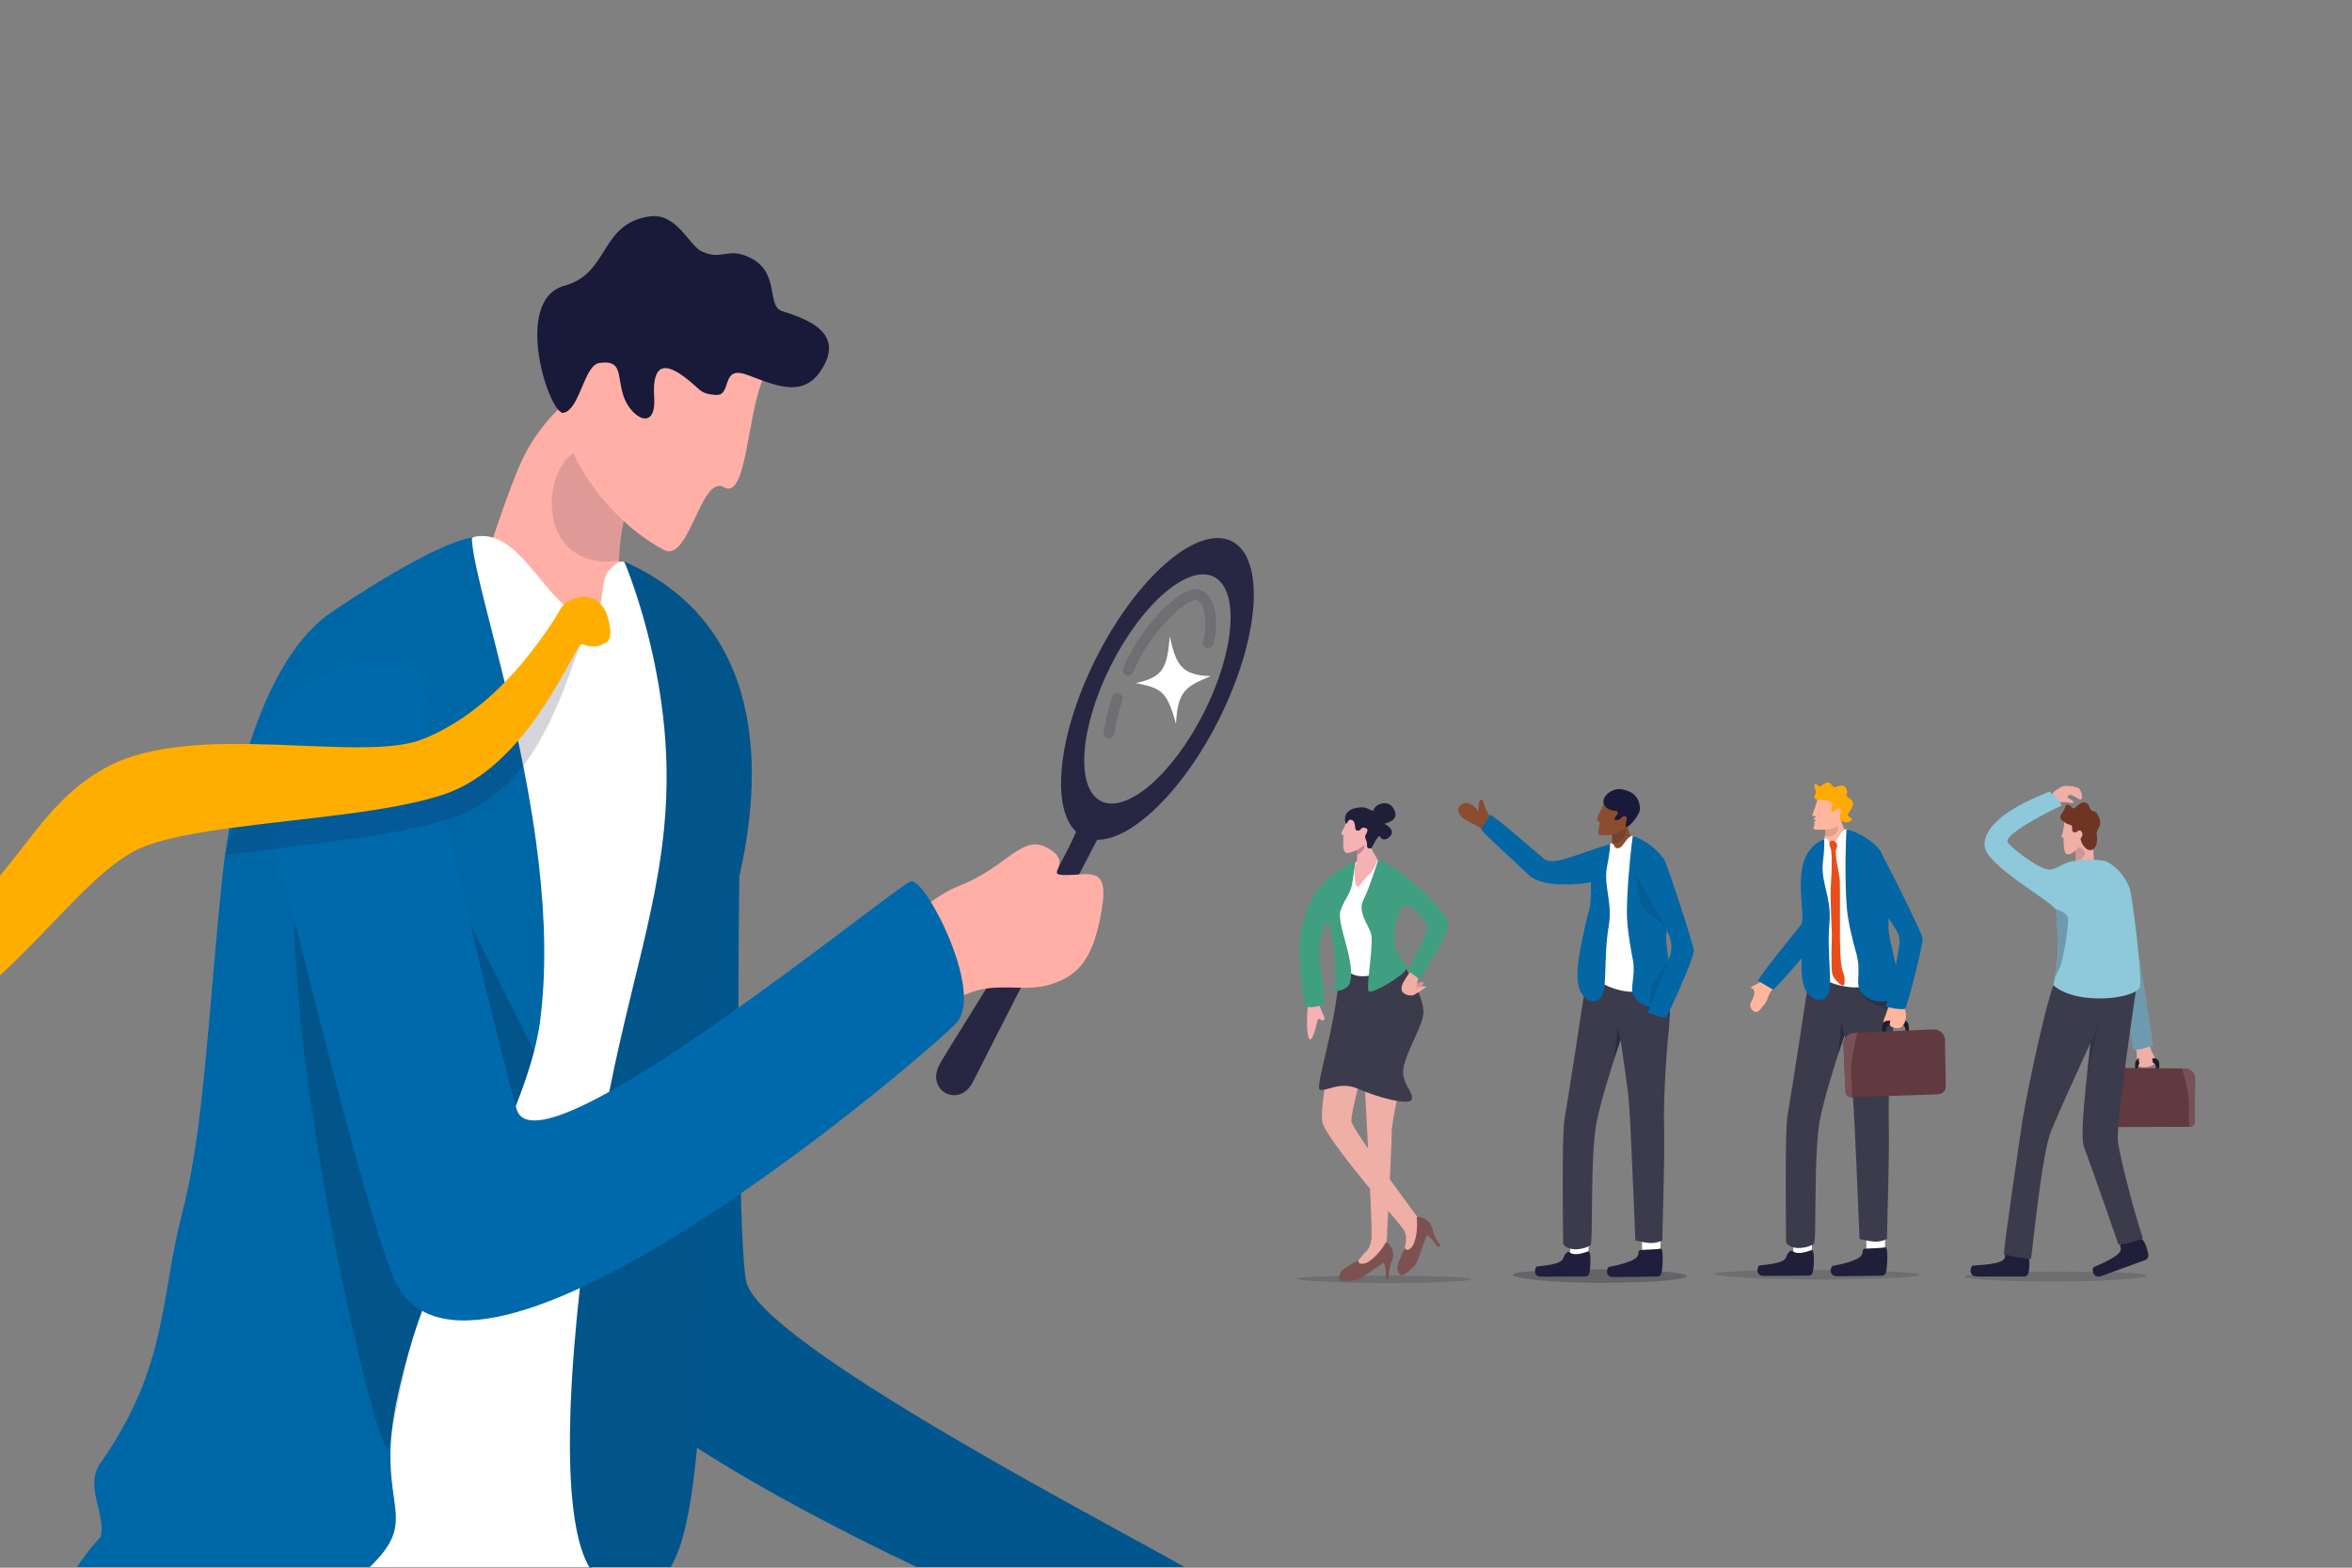<svg xmlns="http://www.w3.org/2000/svg" xmlns:xlink="http://www.w3.org/1999/xlink" id="Layer_1" x="0px" y="0px" viewBox="0 0 3000 2000" style="enable-background:new 0 0 3000 2000;" xml:space="preserve"><rect x="0" y="0" width="3000" height="2000" fill="#808080" stroke="none"/><style type="text/css">	.st0{fill:#272744;}	.st1{opacity:0.18;}	.st2{fill:none;stroke:#191939;stroke-width:13.582;stroke-linecap:round;stroke-miterlimit:10;}	.st3{fill:#0069AB;}	.st4{fill:#FFAFA6;}	.st5{opacity:0.14;fill:#191939;}	.st6{opacity:0.18;fill:#0A0A0A;}	.st7{fill:#191939;}	.st8{fill:#FFFFFF;}	.st9{fill:#0067A7;}	.st10{opacity:0.18;fill:#191939;}	.st11{fill:#FFAE00;}	.st12{opacity:0.23;fill:#32323F;}	.st13{fill:#EFAEA6;}	.st14{fill:#1F1F39;}	.st15{fill:#201B2C;}	.st16{fill:#603A3E;}	.st17{fill:#775155;}	.st18{fill:#8DC9DB;}	.st19{opacity:0.28;fill:#1F1F39;}	.st20{fill:#3B3B4C;}	.st21{fill:#6D3522;}	.st22{opacity:0.16;fill:#1F1F39;}	.st23{fill:#FFB69C;}	.st24{opacity:0.46;fill:#1F1F39;}	.st25{opacity:0.54;fill:#1F1F39;}	.st26{opacity:0.35;fill:#1F1F39;}	.st27{opacity:0.14;fill:#1F1F39;}	.st28{fill:#0267A4;}	.st29{fill:#E84E1B;}	.st30{opacity:0.37;fill:#323240;}	.st31{fill:#1F1F3B;}	.st32{fill:#3B3B4D;}	.st33{opacity:0.46;fill:#1F1F3B;}	.st34{opacity:0.54;fill:#1F1F3B;}	.st35{opacity:0.35;fill:#1F1F3B;}	.st36{fill:#8B4C30;}	.st37{opacity:0.2;fill:#191939;}	.st38{opacity:0.15;fill:#1F1F3B;}	.st39{fill:#0D1B3E;}	.st40{fill:#78ADD3;}	.st41{fill:#7E5151;}	.st42{fill:url(#SVGID_1_);}	.st43{fill:#419F81;}	.st44{fill:#F5B1B4;}	.st45{fill:#FFAA00;}</style><g>	<g>		<path class="st0" d="M1571.13,690.5c-43.2-21.75-120.68,45-173.04,149.07c-52.38,104.07-59.79,206.06-16.59,227.79   c43.2,21.75,120.68-45,173.04-149.07C1606.92,814.22,1614.34,712.23,1571.13,690.5z M1535.72,908.82   c-39.77,79.02-98.6,129.7-131.4,113.18c-32.81-16.5-27.17-93.95,12.6-172.97c39.77-79.02,98.6-129.7,131.4-113.18   C1581.13,752.35,1575.49,829.8,1535.72,908.82z"></path>		<path class="st0" d="M1409.28,1052.9c-30.05,55.32-150.79,292.65-168.2,327.24c-17.41,34.59-61.72,11.38-42.01-23.4   c19.72-34.78,166.13-260.53,177.09-306.51S1409.28,1052.9,1409.28,1052.9z"></path>	</g>	<g class="st1">		<path class="st2" d="M1438.82,855.04c6.02-13.23,11.93-23.81,16.48-31.32c17.01-28.05,57.07-71.97,74.87-64   c17.79,7.97,15.45,48.44,10.77,60.08"></path>		<path class="st2" d="M1414.34,935.3c2.63-16.07,6.38-30.93,10.66-44.37"></path>	</g></g><path class="st3" d="M1511.08,1999.19H1169.4c-91.42-43.45-194.31-96.85-280.37-152.13c-26.4-16.95-51.21-34.09-73.62-51.17 c-34.24-26.08-62.87-52.03-82.98-77.03c-16.57-20.58-27.36-40.51-30.75-59.33c-1.64-9.01-1.57-17.78,0.38-26.23 c8.91-38.66,11.93-118.47,11.83-210.63c-0.23-209.02-16.5-481.56-16.5-481.56s78.38-22.62,148.42-27.19 c5.18-0.34,10.32-0.58,15.37-0.7c59.06-1.45,107.11,12.83,88.2,69.08c-2.97,8.85-5.09,62.28-6.28,135.16 c-0.82,49.66-1.2,108.36-1.14,168.13c0.07,84.24,1.03,170.63,2.92,236.96c1.69,59.75,4.15,103.22,7.39,114.13 C975.75,1715.72,1396.46,1934.73,1511.08,1999.19z"></path><path class="st4" d="M586.8,834.93l152.2,69.05c0,0,97.81-60.99,73.4-95.08c-18.6-25.97-23.81-60.8-22.92-93.46 c1.02-36.26,9.56-69.88,15.75-85.65c4.54-11.59,8.67-15.78,11.08-17.3c1.33-0.86,2.16-0.86,2.19-0.86l-1.71-1.02l-62.57-37.68 l-2.16-7.43l-17.97-62.29c0,0-46.83,31.59-72.45,93.21C638.26,652.54,600.13,769.31,586.8,834.93z"></path><path class="st5" d="M789.47,715.43c1.02-36.26,9.56-69.88,15.75-85.65c4.54-11.59,8.67-15.78,11.08-17.3 c0.19-0.63,0.35-1.27,0.48-1.87c12.89-55.81-52.03-50.76-52.03-50.76s-5.43,2.06-12.7,5.65c-10.83,5.37-25.78,14.16-33.02,24.73 C687.82,635.68,701.47,727.24,789.47,715.43z"></path><path class="st6" d="M1511.08,1999.19H1169.4c-91.42-43.45-194.31-96.85-280.37-152.13c-26.4-16.95-51.21-34.09-73.62-51.17 c-34.24-26.08-62.87-52.03-82.98-77.03c-16.57-20.58-27.36-40.51-30.75-59.33c-1.64-9.01-1.57-17.78,0.38-26.23 c8.91-38.66,11.93-118.47,11.83-210.63c-0.23-209.02-16.5-481.56-16.5-481.56s78.38-22.62,148.42-27.19 c5.18-0.34,10.32-0.58,15.37-0.7c59.06-1.45,107.11,12.83,88.2,69.08c-2.97,8.85-5.09,62.28-6.28,135.16 c-0.82,49.66-1.2,108.36-1.14,168.13c0.07,84.24,1.03,170.63,2.92,236.96c1.69,59.75,4.15,103.22,7.39,114.13 C975.75,1715.72,1396.46,1934.73,1511.08,1999.19z"></path><g>	<path class="st4" d="M973.78,482.35c-21.02,45.75-20.95,156.07-50.41,139.3c-29.46-16.77-44.32,96.71-76.31,80  c-77.51-40.5-137.87-138.12-126.99-180.44c10.88-42.31,74.1-141.94,74.1-141.94L973.78,482.35z"></path>	<path class="st7" d="M871.7,480.02c22.4,16.37,19.95,22.47,41.35,23.84c21.4,1.37,5.41-38.25,39.7-25.71  c34.28,12.54,69.79,30.07,93.31-3.97c34.04-49.26-16.54-67.17-48.36-77.22c-20.48-6.47-2.57-48.8-40.11-67.76  c-29.44-14.87-35.53,3.77-62.38-8.33c-16.21-7.31-32.01-49.77-66.57-44.8c-64.1,9.22-50.73,72.64-108.62,88.43  c-67.52,18.42-18.8,166.69-0.93,162.2c20.86-5.24,25.93-61.02,45.55-63.68c29.58-4.02,22.21,15.11,30.34,41.29  c8.69,27.96,42.34,48.38,39.4,2.19C831.44,460.31,851.42,465.2,871.7,480.02z"></path></g><path class="st8" d="M873.38,1333.08c-5.62,86.86-14.79,172.67-25.27,252.03c-10.34,78.24-21.96,150.22-32.7,210.78 c-20.02,112.93-37,186.14-37,186.14s-7.13,7.46-23.07,17.16c-0.88,0.53-1.78,1.08-2.72,1.62c-0.33-0.53-0.65-1.07-0.98-1.62H316.1 c-115.18-55.32-15.99-173.83-8.15-215.55c4.52-24.03,48.84-281.49,90-521.01c35.82-208.53,69.24-403.48,71.9-418.97 c0.11-0.66,0.17-0.99,0.17-0.99s38.64-72.84,131.83-155.72c0.67-0.6,1.34-1.19,2.02-1.79c60.7-14.83,94.35,93.81,142.54,100.63 c29.24,4.13,16.05-44.33,30.85-58.64c6.43-6.21,12.57-13.57,19.48-9.66c2.89,1.63,5.92,5.23,9.16,11.72 c25.84,51.72,43.68,114.47,55.28,184.01C882.23,1039.29,882.79,1187.66,873.38,1333.08z"></path><path class="st9" d="M684.23,1077.67c-0.05-0.24-0.05-0.44-0.05-0.63c-2.99-22.72-6.62-45.19-10.58-67.33 c-26.83-149.5-70.34-280.32-71.75-322.76c-0.02-0.31-0.02-0.61-0.03-0.9c0,0-37.45,0.12-177.69,93.99 c-89.79,60.1-129.44,231.07-140.75,340.89c-3.72,35.86-6.91,70.67-9.86,104.26c-11.12,127.56-19.04,237.67-41.09,322.06 c-28.56,109.87-17.67,195.45-104.39,319.48c-20.86,29.88,7.51,64.87,0.36,93.91c-11.3,12.27-22.15,25.58-30.07,38.55h373.36 c0.06-0.06,0.12-0.11,0.18-0.17c60.62-58.55,17.12-72.94,28-174.07c1.32-12.17,3.42-25.6,6.58-40.51 c4.94-23.2,11.1-47.73,19.03-73.58c0.07-0.23,0.14-0.45,0.21-0.67c1.16-3.67,2.32-7.3,3.48-11.02c1.06-3.24,2.17-6.47,3.24-9.76 c0.96-2.85,1.93-5.7,2.95-8.56c0.97-2.82,1.99-5.67,3.02-8.54c0.5-1.4,1.01-2.81,1.52-4.22c1.55-4.15,3.24-8.46,5.03-12.95 c1.25-2.95,2.51-6,3.81-9.09V1646c26.83-63.07,76.26-151.86,109.08-234.85c9.52-24.06,17.64-47.63,23.41-69.95 c2.32-8.95,4.26-17.69,5.76-26.2c0.29-1.79,0.62-3.58,0.91-5.37c0.25-1.74,0.54-3.53,0.78-5.27c0.87-6.62,1.64-13.34,2.32-20.01 c0.19-1.79,0.34-3.57,0.48-5.41C697.38,1214.17,693.27,1145.1,684.23,1077.67z M117.95,1978.51c0.33-0.34,1.07-1.13,2.17-2.28 C119.44,1977,118.72,1977.76,117.95,1978.51z"></path><path class="st9" d="M943.1,1117.46c-4.91,21.57-9.35,36.73-10.49,42.51c-7.12,36-16.24,93.14-24.11,149.15 c-4.33,30.79-8.28,61.23-11.32,87.63c-8.35,73.04-5.63,123.92-3.25,159.77c0.62,9.34,1.22,17.65,1.59,25.07 c2.6,51.25,2.54,167.29-6.49,265.47c-5.32,57.96-13.77,109.7-26.63,138.19c-2.27,5.02-4.51,9.66-6.73,13.94H755.34 c-0.88,0.53-1.78,1.08-2.72,1.62c-0.33-0.53-0.65-1.07-0.98-1.62c-27.25-46.59-29.1-156.71-19.21-280.33 c1.98-24.77,4.43-50.07,7.24-75.52c7.73-69.97,18.19-141,29.09-204.71c2.69-15.76,5.52-31.01,8.43-45.81 c34.66-175.86,82.12-288.52,71.64-445.8c-0.75-11.26-1.78-22.31-3.02-33.1c-12.12-105.69-44.95-186.6-49.07-196.43 c-0.27-0.67-0.42-1.01-0.42-1.01C995.46,804.33,964.69,1022.69,943.1,1117.46z"></path><path class="st6" d="M943.1,1117.46c-4.91,21.57-9.35,36.73-10.49,42.51c-7.12,36-16.24,93.14-24.11,149.15 c-4.33,30.79-8.28,61.23-11.32,87.63c-8.35,73.04-5.63,123.92-3.25,159.77c0.62,9.34,1.22,17.65,1.59,25.07 c2.6,51.25,2.54,167.29-6.49,265.47c-5.32,57.96-13.77,109.7-26.63,138.19c-2.27,5.02-4.51,9.66-6.73,13.94H755.34 c-0.88,0.53-1.78,1.08-2.72,1.62c-0.33-0.53-0.65-1.07-0.98-1.62c-27.25-46.59-29.1-156.71-19.21-280.33 c1.98-24.77,4.43-50.07,7.24-75.52c7.73-69.97,18.19-141,29.09-204.71c2.69-15.76,5.52-31.01,8.43-45.81 c34.66-175.86,82.12-288.52,71.64-445.8c-0.75-11.26-1.78-22.31-3.02-33.1c-12.12-105.69-44.95-186.6-49.07-196.43 c-0.27-0.67-0.42-1.01-0.42-1.01C995.46,804.33,964.69,1022.69,943.1,1117.46z"></path><path class="st4" d="M1120.35,1312.33c40.69-14.96,30.53,18.61,74.09-19.23c60.86-52.86,98.37-23.51,144.27-36.85 c39.52-11.49,56.82-36.99,66.78-97.01c9.37-56.48-16.81-42.2-48.35-42.89c-25.14-0.55,13.23-14.54-20.12-34.16 c-33.36-19.61-51.66,23.86-113.36,47.84c-53.63,20.84-110.38,92.8-129.43,109.11S1120.35,1312.33,1120.35,1312.33z"></path><path class="st6" d="M495.11,1847.91c4.98-23.39,22.56-111.62,30.58-137.72c1.16-3.67,2.32-7.3,3.48-11.02 c1.06-3.24,2.18-6.48,3.24-9.76c0.97-2.85,1.93-5.7,2.95-8.56c1.45-4.21,3-8.46,4.54-12.76c1.55-4.16,3.24-8.46,5.03-12.95 c1.26-2.95,2.51-5.99,3.82-9.09V1646c34.61-81.35,106.82-205.52,132.49-304.81l-92.95-185.85l-213,17.96 C378.13,1416.87,479.2,1852.75,495.11,1847.91z"></path><path class="st3" d="M659.2,1415.72c28.31,89.12,479.46-283.63,502.75-291.25c17.46-5.72,93.58,140.18,58.38,180.06 c-28.96,32.8-631.41,551.16-719.97,321.68c-46.4-120.23-132.25-493.76-173.64-637.52c-32.32-112.25,231.93-216.62,215.97-84.47 C538.75,936.71,645.29,1371.93,659.2,1415.72z"></path><g>	<path class="st10" d="M744.02,816.73c-6.89-2.3-33.91,128.84-102.69,188.52c-18.99,16.5-40.52,30.23-64.64,38.33  c-70.61,23.72-195.36,34.14-288.63,47.46c7.86-34.97,13.6-59.89,38.65-102.35c71.02,2.72,185.87-0.9,222.21-15.29  c26.94-10.66,51.03-25.68,72.46-42.9c40.32-32.35,71.15-72.53,93.6-106.24c11.43-17.19,8.19-37.72,26.04-43.38  C764.68,773.33,752.88,819.66,744.02,816.73z"></path>	<path class="st11" d="M773.01,819.96c-13.51,7.65-21.76,4.71-30.59,1.78c-0.66-0.22-1.59,0.46-2.79,1.93  c-14.75,18.07-70.24,155.12-173.32,189.77c-67.43,22.66-178.52,30.29-269.6,42.53c-43.9,5.9-83.16,12.88-110.63,23.13  C128.27,1100.68,71.54,1179.21,0,1244.26v-127.24c44.84-52.99,74.23-105.9,138.47-139.55c111.21-58.27,322.52-3.5,400.07-34.21  c77.54-30.7,131.69-97.49,166.05-149.15c11.44-17.21,10.9-24.94,28.73-30.61c23.67-7.52,36.69,8.62,40.53,19.75  C777.69,794.39,782.29,814.71,773.01,819.96z"></path></g><path class="st12" d="M2738.64,1627.36c0,3.53-54.89,7.63-118.14,7.63c-63.25,0-114.52-2.86-114.52-6.39 c0-3.53,51.27-6.39,114.52-6.39C2683.75,1622.21,2738.64,1623.83,2738.64,1627.36z"></path><path class="st13" d="M2740.86,1328.26c2.27,12.25,5.33,16.34,5.33,16.34s5.11,7.71,2.39,12.25c-2.72,4.54-24.05,9.08-23.14-2.27 c0.91-11.34-2.27-26.32-2.27-26.32l6.81-6.81L2740.86,1328.26z"></path><path class="st13" d="M2561.46,1602.7c-0.49-9.59,1.31-33.77,1.31-33.77l25.39,0.24l-3.03,36.28l-17.28,10.79L2561.46,1602.7z"></path><path class="st14" d="M2559.65,1598.6c-2.66-0.65-1.56,1.9-2.56,5.91c-2.29,9.18-35.74,9.3-40.78,10.1 c-2.6,0.42-6.86,13.91,6.1,13.91c11.2,0,47.09,0.13,59.34,0.05c2.56-0.02,4.81-1.75,5.44-4.23c2.24-8.87,1.7-22.65-1.72-22.96 C2580.31,1599.71,2570.73,1601.29,2559.65,1598.6z"></path><g>	<path class="st15" d="M2728.98,1350.22l19.73,0.29c3.04,0.05,5.46,3.58,5.39,7.9l-0.18,11.97c0,0.06-0.05,0.1-0.11,0.1l-3.67-0.05  c-0.06,0-0.1-0.05-0.1-0.11l0.12-8.44c0.05-3.23-1.76-5.87-4.03-5.91l-14.75-0.22c-2.28-0.03-4.16,2.56-4.2,5.78l-0.12,8.44  c0,0.06-0.05,0.1-0.11,0.1l-3.67-0.05c-0.06,0-0.1-0.05-0.1-0.11l0.18-11.97C2723.42,1353.64,2725.94,1350.18,2728.98,1350.22z"></path>	<path class="st15" d="M2748.71,1350.47c3.05,0.05,5.46,3.58,5.4,7.9l-0.18,11.97c0,0.06-0.05,0.1-0.11,0.1l-3.67-0.05  c-0.06,0-0.1-0.05-0.1-0.11l0.13-8.44c0.05-3.23-1.76-5.87-4.03-5.91l0,0l-1.51-5.35c-0.02-0.07,0.03-0.13,0.1-0.13  L2748.71,1350.47z"></path>	<g>		<path class="st16" d="M2799.86,1375.96l-0.51,55.56c-0.03,3.36-2.78,6.05-6.13,6.02l-0.08,0l-99.21,0.36   c-11.19-0.1-11.05-8.01-11.02-11.3l-1.09-52.52c0.03-3.3,4.09-11.95,13.05-11.74l88.27,0.76l3.31,0.02   C2793.74,1363.19,2799.92,1368.5,2799.86,1375.96z"></path>		<path class="st17" d="M2799.86,1375.96l-0.51,55.56c-0.03,3.36-2.78,6.05-6.13,6.02l0,0c-0.04,0-0.08-0.03-0.1-0.07   c-1.1-3.3-1.77-8.5-1.16-16.65c1.49-19.8-3.97-42.29-8.78-57.59c-0.02-0.07,0.03-0.13,0.1-0.13l3.17,0.02   C2793.74,1363.19,2799.92,1368.5,2799.86,1375.96z"></path>	</g></g><path class="st18" d="M2731.79,1240.06c8.16,50.16,14.41,93.75,14.41,93.75s-22.21,8.11-24.69,4.38 c-2.48-3.73-29.65-196.26-29.65-196.26S2715.45,1139.63,2731.79,1240.06z"></path><path class="st19" d="M2731.79,1240.06c8.16,50.16,14.41,93.75,14.41,93.75s-22.21,8.11-24.69,4.38 c-2.48-3.73-29.65-196.26-29.65-196.26S2715.45,1139.63,2731.79,1240.06z"></path><g>	<path class="st13" d="M2708.62,1590.07c-3.76-8.84-10.37-32.16-10.37-32.16l23.93-8.5l9.62,35.11l-12.52,16.07L2708.62,1590.07z"></path>	<path class="st14" d="M2705.52,1586.83c-2.72,0.31-0.81,2.32-0.37,6.43c1,9.41-30.36,21.01-34.83,23.5  c-2.3,1.29-1.66,15.42,10.51,10.97c10.52-3.85,44.26-16.06,55.75-20.34c2.4-0.9,3.92-3.29,3.65-5.84  c-0.94-9.1-6.19-21.85-9.51-20.97C2725.29,1580.78,2716.84,1585.56,2705.52,1586.83z"></path></g><path class="st20" d="M2619.12,1256.95c-14.33,40.33-37.46,156.92-40.32,177.96c-2.87,21.04-23.63,158.67-22.67,165.68 c24.84,5.26,34.37,5.66,34.37,5.66c2.87-17.53,13.63-133.86,25.81-163.67c12.18-29.81,50.01-111.99,50.01-111.99 c-4.35,45.83-14.45,118.94-7.77,133.84c12.51,33.32,43.54,123.12,43.54,123.12c15.78-1.37,33.8-7.81,30.94-8.69 c-8.36-23.6-28.73-99.77-31.6-122.56s25.07-206.88,25.07-206.88l-86.55-4.74L2619.12,1256.95z"></path><path class="st19" d="M2666.33,1330.59c-0.78,13.16-3.08,27.01-4.43,42.25l15.56-69.31 C2677.45,1303.53,2674.39,1315.62,2666.33,1330.59z"></path><path class="st13" d="M2633.53,1045.6c-1.51,16.72-4.2,20.55-4.15,22.53c3.28,1.52,2.61-2.47,2.81,6.09 c0.28,12.44,1.76,22.05,15.15,10.87c0.27,9.16,0.37,12.39,0.37,12.39l5.81,16.72l19.52-9.84c-7.09-14.33,2.25-57.66-7.88-65.98 C2655.03,1030.04,2633.98,1040.72,2633.53,1045.6z"></path><path class="st21" d="M2653.79,1069.5c5.71-4.84,0.16-14.37-5.32-7.73c-5.67-0.01-5.37-0.6-5.34-5.63c0.03-5.03-3.93-2.94-8.24-6.22 c-4.31-3.29-9.3-5.11-5.82-10.97c1.98-3.33,2.64-3.33,4.01-6.25c1.36-2.92,1.59-8.47,6.44-5.38c4.85,3.09,4.23,6.88,9.91,0.78 s12.8-6.49,15.88,1.68c3.56,9.45,6.32,1.19,10.65,10.11c7.77,15.99-3.03,16.12-1.47,25.42c1.56,9.3-1.17,19.21-8.31,19.24 C2659.04,1084.58,2653.94,1074.43,2653.79,1069.5z"></path><path class="st22" d="M2647.34,1085.09c3.67-4.91,5.85-4.5,7.07-3.52c10.95,8.88,0.73,11.57-2.33,18.31s-4.34-5.03-4.34-5.03 L2647.34,1085.09z"></path><path class="st13" d="M2623.68,1023.3c3.9-0.88,3.26,0.48,8.54,0.03c5.28-0.45,12.77,2.85,12.6,0.09c-0.17-2.75-8.37-5.27-7.79-6.58 c3.41-7.7,14.17,4.16,16.88,3.08c2.45-0.98,2.62-5.7-1.21-13.05c-1.66-3.18-16.78-5.28-21.61-3.65c-4.83,1.63-10.45,6.36-12.37,7.62 S2623.68,1023.3,2623.68,1023.3z"></path><path class="st18" d="M2684.09,1098.28c-5.61-1.68-32.57-2.81-47.05,2.19c-9.13,3.15-13.14,7.89-22.33,8.9 c-10.27,1.13-41.96-21.25-53.34-33.83c-10.03-11.09,68.15-47.95,68.15-47.95c-0.65-4.52-12.61-16.91-16.11-17.54 c-7.56,4-81.3,29.13-82.21,67.57c-0.62,26.14,88.87,73.25,91.26,83.77c0.48,26.3,7.55,40.95-3.34,95.56 c29.76,26.84,108.72,17.42,110.63,0.77c1.91-16.66-9.43-113.39-13.69-125.17C2710.52,1117.21,2696.39,1101.97,2684.09,1098.28z"></path><path class="st19" d="M2622.47,1161.4c0.41,23.04,7.13,42.58-1.32,84.69c1.14-0.03,3.34-6.42,4.9-9.11 c6.4-11.05,13.52-62.76,11.36-67.09c-2.11-4.22-4.63-6.23-16.09-10.64C2621.96,1159.58,2622.33,1160.79,2622.47,1161.4z"></path><path class="st13" d="M2729.97,1358.66c0,0-4.23-6.35,0-10.89c4.23-4.54,14.65,0,14.65,0l1.51,8.16l-7.5,4.42L2729.97,1358.66z"></path><path class="st23" d="M2273.68,1244.87c-3.13,4.73-4.62,8.01-9.62,13.64c-4.83,5.44-7.84,9.2-9.37,15.09 c-1.36,5.22-11.51,17.37-13.54,17.47c-7.04,0.36-10.2-7.74-8.2-11.37c6.16-11.2,5.99-16.95,1.58-18.85 c-4.98-2.14,7.96-3.99,13.35-10.74c4.7-5.88,7.54-13.58,10.17-15.5C2260.69,1232.69,2273.68,1244.87,2273.68,1244.87z"></path><path class="st12" d="M2185.87,1625.16c0,3.36,61.89,7.27,133.2,7.27c71.31,0,129.12-2.73,129.12-6.09s-57.81-6.09-129.12-6.09 C2247.76,1620.25,2185.87,1621.8,2185.87,1625.16z"></path><g>	<path class="st8" d="M2287.84,1603.29c-0.89-9.15-0.23-32.32-0.23-32.32l24.27-0.88l-1.31,34.8l-16.04,11.07L2287.84,1603.29z"></path>	<path class="st14" d="M2285.87,1595.77c-2.05-1.63-6.61,4.09-7.55,7.93c-2.15,8.79-29.23,9.91-34.05,10.71  c-2.49,0.41-6.5,13.34,5.89,13.28c10.72-0.05,45.04-0.08,56.76-0.2c2.45-0.03,4.59-1.69,5.18-4.07c2.11-8.49,2.37-28.41-0.9-28.69  C2306.8,1595.75,2293.67,1601.98,2285.87,1595.77z"></path></g><g>	<path class="st8" d="M2381.09,1603.44c-0.94-9.14-0.41-32.32-0.41-32.32l24.27-1.02l-1.11,34.81l-15.98,11.16L2381.09,1603.44z"></path>	<path class="st14" d="M2378.42,1593.05c-2.61,0.18-2.14,2.72-3.04,6.57c-2.07,8.81-32.9,14.53-37.71,15.36  c-2.49,0.43-6.38,13.39,6.01,13.23c10.71-0.14,45.04-0.47,56.76-0.7c2.45-0.05,4.58-1.73,5.15-4.12  c2.03-8.51,2.79-31.88-0.48-32.13C2400.7,1592.33,2390.31,1592.25,2378.42,1593.05z"></path></g><path class="st20" d="M2415.83,1300.98c-0.31,4.14-0.72,8.64-1.28,13.57c-2.09,18.48-6.5,80.82-5.42,120.42 c1.08,39.41-2.27,131.59-2.27,145.71c-11.49,5.25-18.61,3.61-35.03,0c0,0-2.92-76.06-6.15-142.65 c-2.63-54.07-3.38-48.65-12.92-117.49l-0.01,0.01c-0.11,0.32-2.43,7.03-5.82,17.34c-7.24,22.03-19.34,60.52-25.14,88.38 c-9.04,43.47-4.32,156.78-8.11,160.69c-11.28,6.92-30.36,7.59-35.45-2.02c0,0-2.16-140.13,1.85-162.08 c2.72-14.92,25.67-161.16,30.79-200.45c0,0,101.09-22.95,104.19,13.01c0.42,4.92,0.55,9.26,0.49,13.4 c-0.08,5.58,0.22,10.76,0.51,16.43C2416.53,1274.53,2417,1285.11,2415.83,1300.98z"></path><path class="st24" d="M2361.65,1300.77c0,0-0.01,0.02-0.01,0.06c-0.18-0.12-0.26-0.18-0.28-0.2 C2361.4,1300.64,2361.65,1300.77,2361.65,1300.77z"></path><path class="st25" d="M2352.75,1320.54l-0.01,0.01c-0.11,0.32-4.55,13.34-7.94,23.66l3.97-41.61 C2348.78,1302.6,2348.64,1305.09,2352.75,1320.54z"></path><path class="st26" d="M2416.42,1290.18c-0.84-0.19-39.8-8.84-45.07-29.16c0,0,33.87,3.03,44.71,4.24 C2416.53,1274.53,2416.76,1284.93,2416.42,1290.18z"></path><path class="st23" d="M2338.77,1085.75l20.26-6.35c-0.06-9.4-10.53-28.84-12.23-37.21c-1.86-9.18-15.12-10.49-15.12-10.49 l-4.61,12.69l0.48,1.61c0,0,1.99,16.15-0.65,23.61c-1.51,4.27-0.37,10.49-4.66,17.08 C2319.03,1091.64,2338.77,1085.75,2338.77,1085.75z"></path><path class="st27" d="M2326.87,1049.44c0,0,2.04,10.43,0.89,16.6c12.83,5.47,19.18-9.25,15.89-12.76c-2.06-2.2-9.49-7.25-9.49-7.25 L2326.87,1049.44z"></path><path class="st8" d="M2357.17,1058.16c-9.45-2.67-12.22,16.57-19.9,17.2c-4.66,0.38-3.63-1.73-5.83-3.97 c-1.36-1.38-2.63-2.92-4.77-0.63c-43.57,46.56,1.8,163.94-3.75,172.13c-4.54,6.7,32.34,21.32,55.5,15.44 c31.76-8.07,29.83-43.98,28.91-50.84c-0.92-6.86-21.38-123.46-21.38-123.46S2371.33,1071.29,2357.17,1058.16z"></path><g>	<path class="st15" d="M2428.08,1301.29l-21.66,1.12c-3.34,0.17-5.85,4.16-5.6,8.89l0.68,13.14c0,0.06,0.06,0.11,0.12,0.11  l4.03-0.21c0.06,0,0.11-0.06,0.11-0.12l-0.48-9.26c-0.18-3.54,1.69-6.52,4.19-6.65l16.19-0.84c2.5-0.13,4.67,2.64,4.85,6.18  l0.48,9.26c0,0.06,0.06,0.11,0.12,0.11l4.03-0.21c0.06,0,0.11-0.06,0.11-0.12l-0.68-13.14  C2434.33,1304.82,2431.42,1301.12,2428.08,1301.29z"></path>	<path class="st23" d="M2410.66,1279.52c-0.05,0.01-0.08,0.05-0.09,0.1c-0.6,4.86-1.93,3.59-3.59,9.96  c-1.68,6.4-6.98,15.35-3.67,16.3c3.31,0.95,5.81-2.93,7.41-3.73c1.6-0.8-2.02,3-0.03,6.06c2,3.06,10.31,4.72,14.04,2.24  c3.73-2.48,6.28-7.42,6.38-13.79c0.1-6.37-3.12-14.97-3.79-17.75C2426.67,1276.23,2411.88,1279.26,2410.66,1279.52z"></path>	<path class="st15" d="M2406.42,1302.36c-3.34,0.17-5.85,4.16-5.6,8.89l0.68,13.14c0,0.06,0.06,0.11,0.12,0.11l4.03-0.21  c0.06,0,0.11-0.06,0.11-0.12l-0.48-9.26c-0.18-3.54,1.69-6.52,4.19-6.65l0,0l1.44-5.94c0.02-0.07-0.04-0.15-0.12-0.14  L2406.42,1302.36z"></path>	<g>		<path class="st16" d="M2351.29,1332.45l2.82,61c0.17,3.69,3.3,6.54,6.98,6.37l0.08,0l108.98-3.64   c12.29-0.57,11.81-9.24,11.64-12.86l-0.94-57.73c-0.17-3.63-4.98-12.95-14.81-12.36l-96.92,4.42l-3.64,0.16   C2357.49,1318.17,2350.91,1324.25,2351.29,1332.45z"></path>		<path class="st17" d="M2351.29,1332.45l2.82,61c0.17,3.69,3.3,6.54,6.98,6.37l0,0c0.05,0,0.09-0.03,0.11-0.08   c1.08-3.67,1.6-9.41,0.59-18.34c-2.45-21.68,2.64-46.61,7.3-63.6c0.02-0.08-0.04-0.15-0.12-0.14l-3.48,0.16   C2357.49,1318.17,2350.91,1324.25,2351.29,1332.45z"></path>	</g></g><path class="st28" d="M2242.51,1251.38c1.67-6.83,43.85-57.49,54.45-71.35c9.28-12.14-19.31-89.67,29.72-109.26 c0,0,1.08,7.79-1.44,28.11c-3.33,26.85,11.18,45.96,8.24,78.45c-3.81,42.03,6.13,84.95-3.81,94.42c-5.79,5.52-13.82,6.58-23.51-3.9 c-15.25-16.49-5.22-70.59-3.83-83.44c0.54-5,1.73-11.74,2.75-18.73c1.59-10.94,4.33-23.41,9.5-27.93c-4.05,1.7,22.62,40.21,4.6,60.5 c-17.74,19.96-51.15,59.97-57.56,64.27"></path><path class="st28" d="M2419.53,1271.17c-13.89,9.04-32.35,9.31-44.58-4.09c-10.13-11.11,0.12-25.5-7.38-51.42 c-4.17-14.39-10.61-40.17-11.99-58.07c-2.93-38.09-1.16-88.92-0.35-99.68c0,0,22.53,4.69,40.65,24.36 c7.62,8.26,12.41,32.15,13.22,49.62c0.26,5.73,0.42,10.34,0.49,14.23c0.15,7.95-0.03,12.92-0.27,18.35 c-0.21,4.6-0.46,9.55-0.6,16.95C2408.35,1201.84,2430.37,1264.12,2419.53,1271.17z"></path><path class="st29" d="M2336.69,1072.47c3.87-0.07,8.8,4.28,5.64,10.18c-3.16,5.89,4.13,31.45,4.44,42.17s0,63.2,0.15,70.22 c0.13,6.02-0.19,36.57,4.13,45.77c2.36,5.04,2.54,16.32-0.02,16.63c-2.56,0.32-12.2-7.57-14.01-15.53s-0.44-39.07-0.44-49.85 c0-11.23-2.68-46.04-1.08-66.79c1.16-15.08,1.49-39.46-0.55-43.32C2332.92,1078.08,2332.39,1072.56,2336.69,1072.47z"></path><path class="st28" d="M2369.97,1107.53c48.69,83.13,51.63,77.96,52.85,91.56c1.22,13.6-17.46,85.24-17.46,85.24 s22.81,5.55,25.04,1.98c2.22-3.57,23.73-82.67,21.7-90.48c-2.02-7.81-50.23-106.15-56.39-113.59s-32.77-10.64-32.49,2.67 C2363.51,1098.24,2369.97,1107.53,2369.97,1107.53z"></path><g>	<path class="st30" d="M1929.53,1626.41c0,4.72,52.37,10.19,112.71,10.19c60.34,0,109.26-3.82,109.26-8.54  c0-4.72-48.92-8.54-109.26-8.54C1981.9,1619.52,1929.53,1621.69,1929.53,1626.41z"></path>	<g>		<path class="st8" d="M2003.28,1604.74c-0.87-9-0.22-31.79-0.22-31.79l23.87-0.87l-1.28,34.23l-15.78,10.88L2003.28,1604.74z"></path>		<path class="st31" d="M2001.35,1597.35c-2.01-1.6-6.5,4.02-7.42,7.8c-2.12,8.65-28.75,9.75-33.49,10.53   c-2.45,0.4-6.39,13.12,5.79,13.06c10.54-0.05,44.29-0.07,55.82-0.2c2.41-0.03,4.52-1.66,5.1-4c2.07-8.35,2.33-27.94-0.89-28.22   C2021.93,1597.33,2009.02,1603.46,2001.35,1597.35z"></path>	</g>	<g>		<path class="st8" d="M2095,1604.9c-0.92-8.99-0.4-31.79-0.4-31.79l23.87-1l-1.09,34.23l-15.72,10.97L2095,1604.9z"></path>		<path class="st31" d="M2092.37,1594.68c-2.57,0.17-2.1,2.67-2.99,6.46c-2.04,8.67-32.35,14.29-37.09,15.11   c-2.45,0.42-6.28,13.17,5.91,13.01c10.54-0.14,44.29-0.46,55.82-0.69c2.41-0.05,4.5-1.7,5.06-4.05c2-8.37,2.75-31.35-0.47-31.6   C2114.28,1593.97,2104.06,1593.89,2092.37,1594.68z"></path>	</g>	<path class="st32" d="M2129.16,1307.44c-0.3,4.07-0.71,8.49-1.26,13.34c-2.06,18.18-6.39,79.49-5.33,118.43  c1.06,38.75-2.24,129.41-2.24,143.3c-11.3,5.16-18.3,3.55-34.45,0c0,0-2.87-74.8-6.05-140.29c-2.58-53.17-3.33-47.84-12.71-115.55  l-0.01,0.01c-0.11,0.31-2.39,6.91-5.72,17.06c-7.12,21.66-19.02,59.51-24.72,86.92c-8.89,42.75-4.25,154.19-7.97,158.04  c-11.09,6.8-29.86,7.46-34.87-1.98c0,0-2.12-137.81,1.82-159.4c2.67-14.68,25.24-158.5,30.28-197.14c0,0,99.42-22.57,102.46,12.79  c0.41,4.84,0.54,9.11,0.48,13.18c-0.08,5.49,0.21,10.58,0.5,16.16C2129.85,1281.42,2130.31,1291.83,2129.16,1307.44z"></path>	<path class="st33" d="M2075.88,1307.23c0,0-0.01,0.02-0.01,0.06c-0.18-0.12-0.26-0.17-0.28-0.19  C2075.63,1307.1,2075.88,1307.23,2075.88,1307.23z"></path>	<path class="st34" d="M2067.12,1326.67l-0.01,0.01c-0.11,0.31-4.48,13.12-7.81,23.27l3.91-40.92  C2063.22,1309.03,2063.08,1311.48,2067.12,1326.67z"></path>	<path class="st35" d="M2129.74,1296.81c-0.82-0.19-39.14-8.7-44.32-28.68c0,0,33.31,2.98,43.97,4.17  C2129.85,1281.42,2130.07,1291.65,2129.74,1296.81z"></path>	<path class="st36" d="M2064.31,1092.43l20.36-4.63c0.69-9.22-6.66-25-9.06-34.16c-1.84-7.04-12.91-21.36-12.91-21.36l-6.6,18.69  l-2.47,2.67c0,0,4.74,16.04,1.57,23.14c-1.82,4.07-2.45,9.15-7.18,15.27C2044.5,1096.65,2064.31,1092.43,2064.31,1092.43z"></path>	<path class="st37" d="M2053.65,1056.39c0,0,4.04,11.53,2.43,17.5c12.15,6.37,20.14-12.87,17.19-16.58  c-1.84-2.32-11.67-4.18-11.67-4.18L2053.65,1056.39z"></path>	<path class="st36" d="M1904.48,1046.06c-13.66-14.01-10.62-26.84-15.34-25.85c-4.89,1.03-2.56,18.73-4.49,14.29  c-2.63-6.04-9.68-11.22-16.75-9.77c-7.29,1.49-16.55,12.79,7.68,24.61c24.24,11.82,27.72,18.65,27.72,18.65L1904.48,1046.06z"></path>	<path class="st8" d="M2084.53,1066.84c-9.05-3.36-13.29,15.28-20.87,15.3c-4.6,0.01-3.42-1.98-5.4-4.35  c-1.22-1.46-2.34-3.07-4.62-1c-46.38,42.21-11.16,160.85-17.24,168.45c-4.97,6.21,30.02,23.45,53.19,19.51  c31.77-5.4,32.71-40.77,32.35-47.56c-0.36-6.8-11.23-122.71-11.23-122.71S2097.37,1080.82,2084.53,1066.84z"></path>	<path class="st28" d="M1900.7,1039.51c6.66,1.86,55.08,44.96,68.37,55.84c11.63,9.52,34.96-3.21,84.56-18.56  c0,0,0.45,7.72-3.63,27.44c-5.38,26.06,7.34,45.93,1.89,77.56c-7.04,40.9-0.69,83.76-11.17,92.26c-6.11,4.96-14.06,5.36-22.74-5.67  c-13.65-17.37,0.44-69.62,2.82-82.1c0.92-4.86,2.62-11.38,4.17-18.14c2.42-10.6,4.28-5.91,4.28-42.68  c-4.11,1.35-59.46,9.5-78.82-8.87c-19.05-18.09-57.29-52.23-61.3-58.67"></path>	<path class="st28" d="M2128.87,1280.56c-14.33,7.77-32.45,6.58-43.38-7.52c-9.05-11.69,2.13-24.99-3.18-50.99  c-0.42-2.07-0.88-4.37-1.33-6.86c-2.75-14.81-5.89-35.89-5.84-51.01c0.02-6.47,0.21-13.3,0.51-20.23c1.47-33.3,5.64-68.85,7-77.52  c0,0,21.73,6.38,37.93,27.08c6.82,8.7,9.63,32.5,9.05,49.69c-0.2,5.64-0.41,10.16-0.64,13.98c-0.48,7.81-1.05,12.66-1.71,17.97  c-0.57,4.5-1.2,9.33-1.92,16.57C2123.37,1211.72,2140.05,1274.5,2128.87,1280.56z"></path>	<path class="st38" d="M2112.42,1120.64c-4.58,21.72,24.74,54.18,14.79,68.74c-2.75-14.81-35.41-24.69-35.35-39.81  c0.02-6.47-6.74-28.78-6.44-35.7L2112.42,1120.64z"></path>	<path class="st28" d="M2085.41,1113.87c45.38,76.91,47.2,84.18,46.27,97.58s-30.2,80.07-30.2,80.07s21.29,8.94,24.01,5.81  c2.72-3.13,35.88-76.6,35.13-84.5c-0.75-7.89-32.77-107.03-37.6-115.22s-29.69-19.27-31.48-6.3S2085.41,1113.87,2085.41,1113.87z"></path>	<g>		<path class="st36" d="M2045.47,1024.73c-1.7,7.94-12.35,22.18-6.93,22.85c5.42,0.68-3.61,16.77,2.14,17.69   c13.92,2.25,31.13-4.54,33.81-11.05s4.12-25.48,4.12-25.48L2045.47,1024.73z"></path>		<path class="st7" d="M2058.84,1034.28c-4.47-0.05-12.04-3.82-13.41-9.55c-1.74-7.28,5.76-15.38,16.05-17.67   c6.73-1.5,17.77,2.25,21.97,5.99c6.52,5.8,7.44,10.89,8.32,17.12c1.35,9.5-15.86,27.15-17.73,24.85   c-2.19-2.69,2.54-10.38,0.26-12.62c-3.43-3.37-4.33-0.19-7.9,2.4c-3.82,2.77-10.13,2.16-5.3-3.52   C2065.94,1035.62,2062.89,1034.32,2058.84,1034.28z"></path>	</g></g><g>	<path class="st12" d="M1653.68,1631.21c0,2.56,52.52,5.54,113.03,5.54s109.56-2.08,109.56-4.64s-49.05-4.64-109.56-4.64  S1653.68,1628.64,1653.68,1631.21z"></path>	<path class="st13" d="M1716.29,1292.24l-8.45,12.32c-0.31,0.45-0.53,0.96-0.66,1.49c-1.54,6.65-12.13,52.47-15.72,68.13  c-0.03,0.11-0.05,0.22-0.06,0.33c-1.94,13.11-6.66,45.69-4.96,56.25c3.44,21.45,99.98,131.46,103.75,137.65  c3.77,6.19,4.37,12.56,1.39,24.43c-0.03,0.12-0.06,0.24-0.1,0.35l0,0c-1.57,4.6,4.39,7.96,7.51,4.23l13.18-15.74  c0.3-0.36,0.55-0.77,0.72-1.21l4.55-11.58c0.56-1.42,0.34-3.02-0.58-4.24c0,0-91.59-122.63-93.08-133.91  c-1.49-11.28,20.24-86.55,20.24-86.55c0.41-1.25,7.04-1.23,8.27-1.69c4.27-1.6,14.45-8.34,16.49-36.53  c0.61-8.47-13.19-17.01-17.62-19.53c-0.85-0.48-1.85-0.66-2.82-0.52l-29.1,4.45C1718.05,1290.57,1716.98,1291.24,1716.29,1292.24z"></path>	<path class="st39" d="M1751.24,1610.99"></path>	<path class="st13" d="M1736.11,1300.86c0,0,15.28,266.9,13.27,279.57c-2,12.66-5.42,14.56-8.81,18l-10.68,12.56l21.35,7.04  l16.48-15.17c0,0,7.72-144.82,7.4-158.49c-0.32-13.66,16.74-88.26,16.74-88.26c0.15-3.5,3.8-32.97,5.75-35.88  c5.19-7.76,8.53-55.76-15.06-51.84C1743.77,1274.84,1736.11,1300.86,1736.11,1300.86z"></path>	<path class="st40" d="M1733.71,1626.22"></path>	<path class="st41" d="M1769.79,1585.34c3.37,3.26,10.23,11.65,5.83,22.72c-5.05,10.85-4.08,23.41-4.08,23.41h-3.86  c0,0,0.59-17.17-2.97-20.34c-5.88,3.04-28.34,20.85-33.7,21.7c-5.36,0.85-19.88,3.49-21.71,0.85c-1.84-2.64-1.63-9.14,3.07-13.41  c4.7-4.27,19.52-12.07,19.52-12.07s0.81-0.14,0.85,0.61c0.11,1.71,0.43,4.53,7.55,3.1c9.42-1.9,22.72-18.14,26.93-26.15  C1767.72,1584.79,1769.01,1584.58,1769.79,1585.34z"></path>	<path class="st41" d="M1808.75,1552.28c4.57,0.64,15.21,3.37,18.15,15.03c2.26,11.76,10.41,21.37,10.41,21.37l-3.13,2.26  c0,0-9.57-14.27-14.32-14.75c-2.99,5.9-10.72,32.81-14.61,37.32c-3.89,4.52-13.56,13.4-17.1,13.4c-3.54,0-6.68-6.05-5.36-12.67  c1.32-6.62,8.76-21.22,8.76-21.22s0.57-0.59,1.05-0.01c1.09,1.32,3,3.42,7.93-1.91c6.54-7.08,7.81-28.16,6.5-37.07  C1806.86,1553.03,1807.72,1552.14,1808.75,1552.28z"></path>	<path class="st20" d="M1709.11,1237.1c-6.23,77.98-32.01,148.48-25.69,153.12c7.99,2.76,25.36-11.33,48.36-1.33  c25.73,11.19,64.69,21.76,68.59,14.27c4.38-8.4-12.97-20.81-10.39-38.69c3.44-23.83,25.55-56.26,25.64-73.27  c0.12-23.03-26.8-62.84-26.8-62.84S1738.95,1250.03,1709.11,1237.1z"></path>	<path class="st8" d="M1741.85,1096.41l-13,3.55l-24.05,74.71c0,0,3.55,44.98,12.91,61.22c12.18,21.13,56.88,1.44,55.33-3.33  c-14.23-43.82-14.82-135.16-14.82-135.16L1741.85,1096.41z"></path>	<g>					<linearGradient id="SVGID_1_" gradientUnits="userSpaceOnUse" x1="882.577" y1="1391.614" x2="895.429" y2="1391.614" gradientTransform="matrix(0.967 0.256 -0.256 0.967 1305.297 -314.946)">			<stop offset="0" style="stop-color:#EFAEA6"></stop>			<stop offset="0.142" style="stop-color:#EDAFA6"></stop>			<stop offset="0.166" style="stop-color:#EBB1A7"></stop>			<stop offset="0.247" style="stop-color:#E4A09A"></stop>			<stop offset="0.297" style="stop-color:#DF9490"></stop>		</linearGradient>		<path class="st42" d="M1811.68,1261.07c0,0,1.7-3.98,3.58-5.74c0.62-0.58,0.4-2.1-0.41-2.36c-3.84-1.24-11.51,4.73-11.51,4.73   l-2.97,4.25l5.8,2.28L1811.68,1261.07z"></path>		<path class="st13" d="M1798.1,1240.36c0,0-9.02,13.62-9.21,15.05c-0.19,1.43-2.15,4.65-0.84,8.61c0.96,2.9,6.8,6.9,13.89,5.86   c1.97-0.29,17.77-10.47,17.12-10.82c-2.54-1.59-6.35-1.41-12.46,2.56c0.3-6.02,2.92-15.45,2.92-15.45l3.29-5.42l-8.53-4.85   L1798.1,1240.36z"></path>	</g>	<path class="st43" d="M1758.04,1096.41c28.33,9.77,89.96,67.28,89.39,82.39c-0.62,16.33-36.75,71.12-36.75,71.12  c-13.14-11.52-15.01-10.39-15.01-10.39s25.89-51.12,24.86-57.72c-1.45-9.34-23.59-31.19-30.75-25.66  c-7.16,5.53-16.06,39.45-9.41,54.77c6.65,15.32,14.65,17.05,13.24,24.97c-1.41,7.92-44.01,32.97-47.83,28.64  c-3.82-4.33,6.67-60.68,3.11-73.06c-3.17-11.02-17.62-28.11-9.95-43.04C1746.6,1133.51,1758.04,1096.41,1758.04,1096.41z"></path>	<path class="st44" d="M1682.1,1275.1c0.44,14.24,9.87,22.56,6.64,25.92c-3.23,3.36-6.91-5.26-8.27,1.12  c-1.35,6.38-8.2,34.4-11.86,19.97c-3.66-14.43,0.36-49.09,0.36-49.09L1682.1,1275.1z"></path>	<path class="st43" d="M1721.46,1102.72c-53.51,26.06-59.21,71.58-62.51,88.96c-5.32,27.95,4.87,90.8,4.87,90.8  c4.73,5.62,22.26,0,22.26,0c6.93-9.91-2.14-43.75-3.65-63.7c-1.02-13.43,8.1-50.31,12.81-39.33c4.7,10.98,11.87,71.92,6.87,80.09  c-5,8.17,16.27,4.32,19.34-4.67c9.24-27.1-17.97-76.69-11.33-94.01c6.64-17.33,12.64-19.96,14.98-35.96  c2.2-15.08,3.77-24.93,3.77-24.93L1721.46,1102.72z"></path>	<g>		<path class="st44" d="M1728.94,1077.53c3.15,14.46,2.38,21.95,0,26.02c-2.35,4.02-1.64,28.04,3.01,27.86   c2.3-0.09,10.03-12.77,14.97-16.33c4.94-3.55,10.35-17.96,10.35-17.96s-10.6-18.37-17.89-33.73   C1732.09,1048.03,1728.94,1077.53,1728.94,1077.53z"></path>		<path class="st19" d="M1730.9,1091.16c-0.1-1.91-0.32-4.04-0.68-6.41c-0.12-0.83-0.26-1.69-0.42-2.59   c0.8-0.77,1.71-1.44,2.53-1.59c1.13-0.21,2.9-0.96,3.95-2.25c1.75-2.14,5.36-0.02,3.86,3.61   C1739.57,1083.33,1735.48,1088.73,1730.9,1091.16z"></path>		<g>			<path class="st44" d="M1718.44,1045.77c-3.89,12.39-10.44,17.98-5.95,19.13c3.4,0.87-4.11,26.44,8.64,23.1    c12.67-3.33,23.24-9.92,24.09-23.52c0.85-13.6,1.7-21.57,1.7-21.57L1718.44,1045.77z"></path>			<path class="st14" d="M1721.97,1045.64c8.22,0.26,5.24,11.15,7.8,13.44c1.45,1.29,5.06,0.52,5.87-1.24    c0.91-1.97,3.85-2.6,6.86-1.2c3.62,1.69,0.58,6.05-0.86,8.96c-1.07,2.17,0.15,5.05,1.23,7.22c2.29,4.64-1.93,9.34,4.97,9.75    c2.93,0.17,6.77-13.98,11.91-16.05c2.24,4.66,7.32,7.29,13.8-0.17c5.69-6.56-2.42-12.41-7.76-15.53    c4.14-0.86,20.88-5.35,11.39-19.67c-7.29-12.71-25.34-3.97-25.14,3.11c-6.94-0.46-7.64-6.21-21.86-3.62    c-16.13,2.94-15.81,15.01-13.53,20C1717.59,1052.66,1719.73,1045.57,1721.97,1045.64z"></path>		</g>	</g></g><path class="st38" d="M2128.23,1224.8c-12.29,32.44-23.81,59.96-23.81,59.96s-0.77-23.3,4.63-31.79 C2114.44,1244.48,2128.23,1224.8,2128.23,1224.8z"></path><g>	<path class="st23" d="M2317.89,1020.03c-0.19,3.54-5.33,17.68-6.13,19.17c-0.8,1.49,0.32,2.03,2.44,2.03c1.79,0,2.45,0.01,1.56,1.4  c-0.98,1.51-3.73,1.21-2.65,2.2c0.5,0.45,3.86,1.81,3.15,2.34c-0.3,0.22-2.96,0.85-2.79,1.7c0.2,1.01,1.53,0.41,1.21,2.24  s-3.88,6.84,0.89,7.2c4.77,0.36,22.26,0.98,27.07-3.82c4.8-4.8,13.59-24.89,13.54-25.5c-0.05-0.61-6.76-10.09-7.4-10.91  c-0.64-0.82-22.71-4.83-22.1-4.89C2327.27,1013.13,2318.09,1016.49,2317.89,1020.03z"></path>	<path class="st45" d="M2318.97,1020.4c-2.61-0.16-6.74-2.14-4.14-6.15c0.97-1.5,2.24-2.96,0.37-7.61  c-2.16-5.37-0.25-8.96,2.81-5.37c3.59,4.21,4.29,0.52,9.6-1.81c5.3-2.33,5.92-1.82,9.42,2.67s4.58,1.36,8.7,0.51  c4.12-0.85,7.59-0.66,9.7,4.1c2.11,4.76-1.67,5.72,0.95,9.73c1.68,2.58,5.77,2.13,7.04,7.46c1.31,5.48-4,10.17-6.45,14.96  c-1.59,3.11,7.48,4.6,4.53,7.47c-3.83,3.72-8.65,3.42-12.1,1.18c-2.41-1.56-3.22-4.04-2.77-6.84c0.55-3.45,3-5.27,0.86-8.2  c-2.19-3-5.18-0.53-6.27,0.55c-2.5,2.5-5.68,4.36-5.2-0.41c0.47-4.77,3.44-6.55-0.63-9.45  C2331.3,1020.29,2321.58,1020.56,2318.97,1020.4z"></path></g><path class="st8" d="M1448.69,871.45c35.86-7.45,39.97-20.38,43.38-59.66c7.84,36.32,15.03,49.74,52.23,50.77 c-31.24,13.23-42.21,17.99-44.3,60.93C1488.4,881.17,1481.01,877.97,1448.69,871.45z"></path></svg>